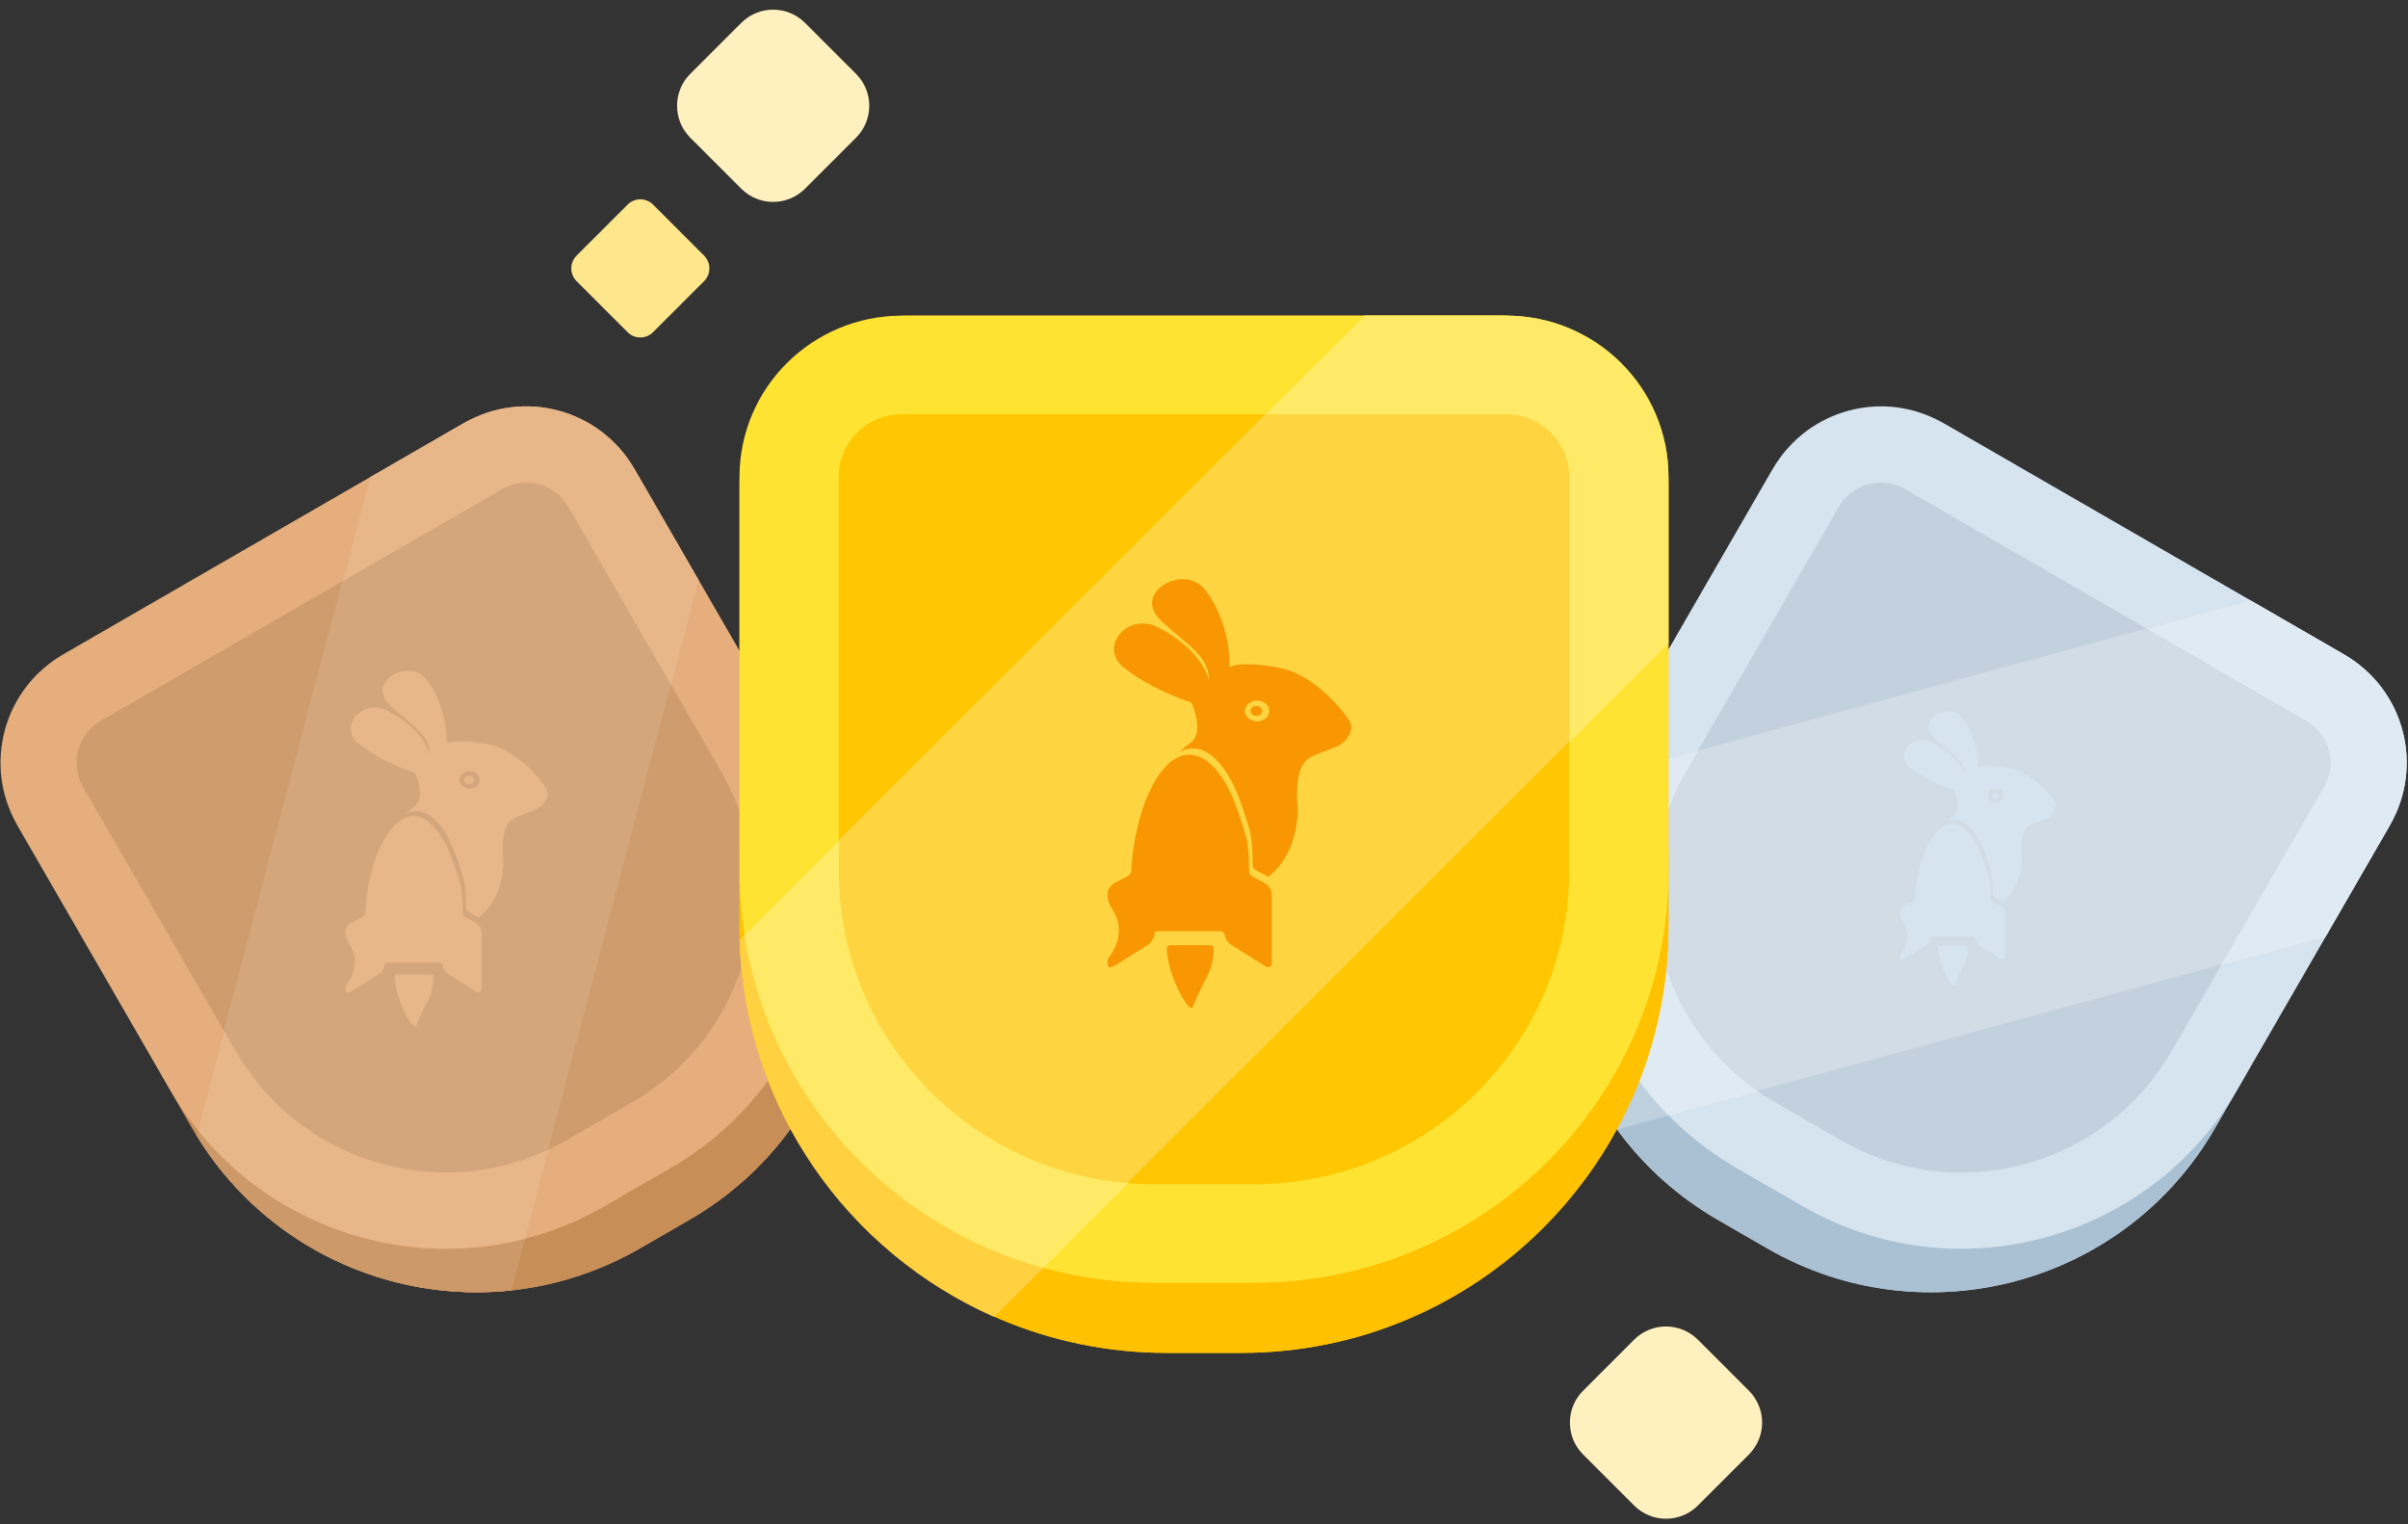 <svg width="237" height="150" viewBox="0 0 237 150" fill="none" xmlns="http://www.w3.org/2000/svg">
<rect x="0" y="0" width="237" height="150" fill="#333333" stroke="none"/>
<g clip-path="url(#clip0_68_680)">
<path d="M6.493 64.251L45.358 41.814C51.395 38.328 59.115 40.397 62.601 46.434L79.661 75.981C88.569 91.408 83.283 111.134 67.855 120.041L62.996 122.846C47.569 131.752 27.84 126.467 18.932 111.04L1.873 81.493C-1.613 75.456 0.456 67.737 6.493 64.251Z" fill="#CF9C6D"/>
<path d="M36.377 46.999L45.349 41.82C51.386 38.334 59.119 40.426 62.621 46.492L68.734 57.078L50.296 126.986C38.268 128.249 26.039 122.639 19.314 111.698L36.377 46.999Z" fill="#D3A67B"/>
<path d="M53.182 76.781C52.488 75.906 50.939 74.227 48.86 73.459C47.814 73.073 44.822 72.688 43.969 73.17C43.969 73.17 44.13 69.666 41.982 66.882C40.345 64.757 36.397 66.872 38.032 68.997C38.173 69.179 38.328 69.349 38.497 69.505C40.538 71.395 42.292 72.268 42.292 74.263C42.292 74.263 41.842 71.814 38.05 69.891L38 69.868C35.519 68.74 33.267 71.618 35.352 73.229C36.651 74.238 38.435 75.259 40.862 76.082C40.938 76.249 41.005 76.42 41.062 76.595C41.232 77.103 41.425 77.9 41.273 78.56C41.23 78.768 41.142 78.965 41.014 79.135C40.981 79.18 40.944 79.223 40.904 79.263C40.828 79.337 40.743 79.4 40.651 79.451C40.41 79.658 40.165 79.862 39.921 80.067L39.817 80.156C40.371 79.822 40.976 79.704 41.634 79.924C42.319 80.151 42.792 80.603 43.205 81.098C44.438 82.572 44.936 84.377 45.497 86.099C45.843 87.156 45.834 88.254 45.86 89.352C45.864 89.552 45.95 89.674 46.134 89.768C46.438 89.924 46.742 90.085 47.043 90.246C47.075 90.262 47.105 90.28 47.135 90.3C47.493 90.014 47.816 89.686 48.098 89.324C48.3 89.064 48.48 88.787 48.636 88.497C49.149 87.554 49.504 86.331 49.548 84.753C49.548 84.753 49.101 81.43 50.447 80.626C51.794 79.823 52.976 79.894 53.587 78.948C54.198 78.003 53.876 77.655 53.182 76.781ZM46.218 77.606C45.67 77.606 45.226 77.225 45.226 76.754C45.226 76.284 45.67 75.903 46.218 75.903C46.766 75.903 47.21 76.283 47.21 76.754C47.21 77.226 46.766 77.606 46.218 77.606Z" fill="#E7B689"/>
<path d="M46.157 77.167C46.423 77.167 46.638 76.983 46.638 76.755C46.638 76.528 46.423 76.343 46.157 76.343C45.892 76.343 45.677 76.528 45.677 76.755C45.677 76.983 45.892 77.167 46.157 77.167Z" fill="#E7B689"/>
<path d="M47.409 97.273V92.364C47.409 92.168 47.406 91.971 47.409 91.775C47.409 91.364 47.219 91.042 46.84 90.812C46.81 90.792 46.781 90.776 46.748 90.758C46.447 90.597 46.144 90.437 45.84 90.281C45.655 90.186 45.569 90.064 45.566 89.865C45.539 88.766 45.548 87.668 45.202 86.611C44.639 84.89 44.142 83.084 42.909 81.611C42.494 81.115 42.021 80.663 41.337 80.436C40.679 80.216 40.074 80.334 39.52 80.668C39.493 80.684 39.467 80.699 39.44 80.717C39.404 80.74 39.383 80.793 39.318 80.776L39.184 80.891C39.094 80.97 39.002 81.046 38.913 81.123L38.779 81.238C38.784 81.24 38.789 81.243 38.792 81.248C38.796 81.252 38.798 81.258 38.799 81.263C38.477 81.58 38.197 81.938 37.968 82.329C37.256 83.498 36.809 84.772 36.495 86.065C36.203 87.27 36.004 88.488 35.956 89.714C35.944 89.98 35.819 90.163 35.551 90.294C35.247 90.442 34.952 90.6 34.654 90.758C33.865 91.18 33.778 91.951 34.458 93.047C35.232 94.291 34.997 95.692 34.115 96.885C33.946 97.114 34.008 97.343 34.029 97.577L34.136 97.669C34.291 97.687 34.446 97.649 34.575 97.561C35.448 97.015 36.319 96.469 37.19 95.924C37.535 95.707 37.771 95.375 37.833 95.012C37.875 94.775 37.913 94.739 38.191 94.739H43.21C43.297 94.738 43.382 94.768 43.45 94.824C43.517 94.88 43.563 94.957 43.578 95.043C43.65 95.45 43.912 95.746 44.305 95.983C45.145 96.494 45.97 97.022 46.801 97.541C46.932 97.623 47.075 97.727 47.251 97.648C47.427 97.569 47.409 97.413 47.409 97.273Z" fill="#E7B689"/>
<path d="M42.35 95.88C42.294 95.876 42.236 95.876 42.179 95.876C41.225 95.876 40.272 95.876 39.319 95.876C39.23 95.876 39.141 95.883 39.053 95.893C38.901 95.909 38.832 95.987 38.84 96.116C38.853 96.301 38.857 96.487 38.883 96.671C39.06 97.948 39.544 99.145 40.2 100.295C40.314 100.502 40.455 100.693 40.62 100.863C40.838 101.06 40.922 101.046 41.016 100.812C41.299 100.109 41.606 99.412 41.983 98.742C42.438 97.933 42.678 97.088 42.668 96.19C42.666 95.958 42.619 95.9 42.35 95.88Z" fill="#E7B689"/>
<path d="M15.845 105.692C23.232 112.842 29.573 116.787 34.87 117.527C40.166 118.269 49.364 116.498 62.464 112.216C69.897 104.649 74.416 98.5 76.02 93.77C77.625 89.041 77.81 81.329 76.573 70.633L79.662 75.981C88.569 91.408 83.283 111.134 67.855 120.041L62.996 122.846C47.569 131.752 27.84 126.467 18.933 111.04L15.845 105.692Z" fill="#C88E57"/>
<path d="M19.957 109.433C25.613 114.229 30.584 116.928 34.869 117.527C38.866 118.086 45.086 117.217 53.526 114.914L50.341 126.988C38.285 128.286 26.038 122.69 19.349 111.739L19.957 109.433Z" fill="#CD9968"/>
<path d="M9.925 70.932C9.383 71.246 8.908 71.663 8.527 72.161C8.146 72.658 7.867 73.226 7.706 73.831C7.544 74.436 7.503 75.067 7.586 75.688C7.668 76.309 7.872 76.908 8.186 77.45L23.191 103.438C29.783 114.854 44.366 118.775 55.763 112.197L62.248 108.452C73.646 101.872 77.541 87.283 70.949 75.866L55.943 49.878C55.312 48.782 54.271 47.982 53.049 47.654C51.827 47.325 50.525 47.495 49.429 48.127L9.925 70.932ZM6.174 64.435L45.678 41.63C51.539 38.247 59.039 40.263 62.429 46.134L77.434 72.123C86.097 87.128 80.978 106.301 66 114.949L59.514 118.694C44.535 127.34 25.369 122.187 16.705 107.182L1.701 81.194C-1.69 75.322 0.313 67.818 6.174 64.435Z" fill="#E5AE7C"/>
<path d="M22.057 101.472L23.191 103.437C29.447 114.273 42.901 118.357 53.998 113.121L51.682 121.901C39.929 124.935 27.245 120.854 19.482 111.233L22.057 101.472ZM66.058 67.396L55.943 49.879C55.312 48.783 54.27 47.983 53.049 47.654C51.827 47.325 50.525 47.496 49.429 48.127L33.737 57.186L36.432 46.968L45.678 41.63C51.539 38.247 59.038 40.263 62.429 46.134L68.769 57.116L66.058 67.396Z" fill="#E7B689"/>
<path d="M191.566 41.814L230.431 64.251C236.468 67.737 238.537 75.456 235.052 81.493L217.991 111.04C209.084 126.467 189.356 131.752 173.928 122.846L169.069 120.041C153.642 111.134 148.355 91.408 157.262 75.981L174.323 46.434C177.809 40.397 185.528 38.328 191.565 41.814H191.566Z" fill="#C2D1DD"/>
<path d="M221.45 59.066L230.422 64.245C236.459 67.731 238.514 75.473 235.011 81.539L228.9 92.125L159.134 111.112C152.025 101.327 150.77 87.934 156.884 76.639L221.45 59.066Z" fill="#D1DCE5"/>
<path d="M201.798 78.317C201.262 77.641 200.067 76.346 198.464 75.754C197.657 75.457 195.349 75.159 194.69 75.531C194.69 75.531 194.815 72.828 193.158 70.681C191.895 69.041 188.85 70.673 190.111 72.312C190.219 72.453 190.339 72.584 190.47 72.704C192.043 74.162 193.397 74.836 193.397 76.374C193.397 76.374 193.05 74.485 190.125 73.001L190.086 72.984C188.172 72.113 186.435 74.334 188.043 75.577C189.045 76.355 190.421 77.143 192.294 77.777C192.352 77.906 192.404 78.039 192.448 78.173C192.579 78.565 192.728 79.18 192.611 79.689C192.578 79.85 192.51 80.001 192.411 80.132C192.385 80.167 192.357 80.2 192.326 80.231C192.268 80.288 192.202 80.337 192.131 80.377C191.945 80.536 191.756 80.694 191.568 80.852L191.487 80.921C191.915 80.662 192.381 80.572 192.889 80.741C193.418 80.916 193.783 81.265 194.101 81.647C195.053 82.784 195.436 84.177 195.869 85.505C196.136 86.32 196.129 87.167 196.15 88.014C196.152 88.168 196.218 88.263 196.361 88.336C196.595 88.456 196.83 88.58 197.062 88.704C197.086 88.717 197.11 88.73 197.133 88.745C197.409 88.525 197.659 88.272 197.875 87.993C198.031 87.792 198.17 87.578 198.291 87.355C198.686 86.628 198.96 85.684 198.994 84.467C198.994 84.467 198.65 81.903 199.688 81.283C200.727 80.663 201.639 80.718 202.11 79.989C202.581 79.26 202.333 78.991 201.798 78.317ZM196.425 78.953C196.003 78.953 195.66 78.66 195.66 78.296C195.66 77.933 196.003 77.639 196.425 77.639C196.848 77.639 197.19 77.933 197.19 78.296C197.19 78.66 196.848 78.953 196.425 78.953Z" fill="#D6E4EF"/>
<path d="M196.38 78.615C196.584 78.615 196.75 78.472 196.75 78.297C196.75 78.121 196.584 77.979 196.38 77.979C196.175 77.979 196.009 78.121 196.009 78.297C196.009 78.472 196.175 78.615 196.38 78.615Z" fill="#D6E4EF"/>
<path d="M197.344 94.125V90.338C197.344 90.187 197.342 90.035 197.344 89.883C197.344 89.566 197.197 89.318 196.905 89.141C196.882 89.125 196.859 89.113 196.834 89.099C196.602 88.975 196.368 88.851 196.133 88.731C195.991 88.658 195.924 88.563 195.922 88.41C195.901 87.563 195.908 86.716 195.642 85.9C195.207 84.572 194.824 83.179 193.872 82.043C193.553 81.66 193.188 81.312 192.66 81.136C192.152 80.967 191.686 81.058 191.258 81.316C191.238 81.327 191.217 81.339 191.196 81.353C191.169 81.371 191.153 81.412 191.102 81.398L190.999 81.487C190.93 81.548 190.859 81.607 190.79 81.666L190.686 81.755C190.69 81.757 190.694 81.759 190.697 81.763C190.7 81.766 190.702 81.77 190.702 81.775C190.453 82.019 190.238 82.295 190.061 82.596C189.512 83.498 189.167 84.481 188.925 85.478C188.699 86.408 188.546 87.348 188.509 88.293C188.5 88.499 188.403 88.64 188.196 88.741C187.962 88.855 187.734 88.977 187.505 89.099C186.896 89.424 186.829 90.019 187.353 90.864C187.951 91.825 187.769 92.905 187.089 93.825C186.958 94.002 187.006 94.179 187.022 94.359L187.105 94.43C187.224 94.444 187.344 94.415 187.443 94.347C188.117 93.926 188.789 93.505 189.461 93.084C189.727 92.916 189.909 92.66 189.957 92.381C189.989 92.197 190.019 92.17 190.233 92.17H194.105C194.172 92.169 194.238 92.192 194.29 92.236C194.342 92.278 194.377 92.338 194.389 92.405C194.444 92.718 194.646 92.947 194.95 93.13C195.598 93.524 196.234 93.931 196.875 94.332C196.976 94.395 197.087 94.475 197.222 94.414C197.358 94.353 197.344 94.233 197.344 94.125Z" fill="#D6E4EF"/>
<path d="M193.441 93.051C193.398 93.047 193.353 93.047 193.309 93.047C192.574 93.047 191.838 93.047 191.103 93.047C191.034 93.047 190.966 93.053 190.898 93.06C190.781 93.073 190.727 93.133 190.734 93.233C190.744 93.375 190.747 93.519 190.766 93.66C190.903 94.646 191.277 95.569 191.782 96.456C191.871 96.616 191.98 96.763 192.107 96.894C192.275 97.046 192.34 97.036 192.412 96.855C192.63 96.312 192.867 95.775 193.158 95.258C193.51 94.634 193.694 93.983 193.687 93.29C193.685 93.11 193.649 93.066 193.441 93.051Z" fill="#D6E4EF"/>
<path d="M160.351 70.633C157.853 80.604 157.606 88.068 159.613 93.025C161.619 97.982 167.752 105.062 178.01 114.265C188.28 116.919 195.865 117.757 200.764 116.782C205.662 115.807 212.434 112.111 221.08 105.692L217.992 111.04C209.085 126.467 189.357 131.753 173.929 122.846L169.07 120.041C153.643 111.134 148.356 91.408 157.263 75.981L160.351 70.633Z" fill="#AAC1D4"/>
<path d="M159.168 76.064C157.841 83.359 157.989 89.013 159.613 93.025C161.127 96.766 164.991 101.715 171.204 107.874L159.155 111.153C152.003 101.362 150.726 87.959 156.865 76.69L159.168 76.064Z" fill="#BFD0DE"/>
<path d="M187.496 48.127C186.4 47.496 185.097 47.325 183.876 47.654C182.654 47.983 181.613 48.783 180.981 49.879L165.976 75.867C159.384 87.283 163.279 101.873 174.677 108.452L181.162 112.197C192.559 118.776 207.142 114.854 213.734 103.437L228.739 77.449C229.373 76.354 229.545 75.052 229.219 73.83C228.893 72.608 228.094 71.566 226.999 70.932L187.496 48.127ZM191.247 41.63L230.751 64.435C236.612 67.819 238.615 75.322 235.224 81.194L220.22 107.182C211.556 122.187 192.389 127.34 177.41 118.694L170.925 114.949C155.946 106.301 150.827 87.128 159.491 72.123L174.495 46.134C177.886 40.263 185.386 38.247 191.247 41.63Z" fill="#D6E4EF"/>
<path d="M167.112 73.901L165.976 75.866C159.72 86.702 162.91 100.395 172.994 107.386L164.231 109.771C155.727 101.11 152.918 88.085 157.371 76.552L167.112 73.901ZM218.625 94.967L228.74 77.45C229.053 76.908 229.257 76.309 229.339 75.688C229.422 75.067 229.381 74.436 229.22 73.831C229.058 73.225 228.779 72.658 228.398 72.161C228.017 71.663 227.542 71.246 227 70.932L211.307 61.873L221.505 59.097L230.751 64.435C236.612 67.819 238.615 75.322 235.225 81.194L228.884 92.175L218.625 94.967Z" fill="#E0EAF3"/>
<path d="M84.255 7.271L79.234 2.251C77.501 0.518 74.691 0.518 72.957 2.251L67.936 7.271C66.203 9.005 66.203 11.815 67.936 13.548L72.957 18.568C74.691 20.302 77.501 20.302 79.234 18.568L84.255 13.548C85.989 11.815 85.989 9.005 84.255 7.271Z" fill="#FFF1BF"/>
<path d="M69.299 25.156L64.278 20.136C63.584 19.442 62.46 19.442 61.767 20.136L56.746 25.156C56.053 25.85 56.053 26.974 56.746 27.667L61.767 32.688C62.46 33.381 63.584 33.381 64.278 32.688L69.299 27.667C69.992 26.974 69.992 25.85 69.299 25.156Z" fill="#FEE68C"/>
<path d="M172.131 136.857L167.11 131.836C165.377 130.103 162.567 130.103 160.833 131.836L155.812 136.857C154.079 138.59 154.079 141.4 155.812 143.133L160.833 148.154C162.567 149.887 165.377 149.887 167.11 148.154L172.131 143.133C173.864 141.4 173.864 138.59 172.131 136.857Z" fill="#FFF1BF"/>
<path d="M89.243 31.065H147.756C156.846 31.065 164.213 38.432 164.213 47.521V91.083C164.213 114.308 145.384 133.136 122.157 133.136H114.843C91.616 133.136 72.786 114.308 72.786 91.083V47.521C72.786 38.432 80.153 31.065 89.243 31.065Z" fill="#FEC701"/>
<path d="M134.234 31.065H147.74C156.829 31.065 164.197 38.402 164.197 47.452V63.247L97.802 129.564C83.397 123.206 73.248 109.029 72.786 92.441L134.234 31.065Z" fill="#FED540"/>
<path d="M72.786 83.48C76.465 96.252 81.054 104.764 86.551 109.015C92.048 113.266 103.588 117.226 121.171 120.897C134.498 117.231 143.608 113.27 148.504 109.015C153.399 104.759 158.635 96.248 164.213 83.48V91.083C164.213 114.308 145.384 133.136 122.157 133.136H114.843C91.616 133.136 72.786 114.308 72.786 91.083V83.48Z" fill="#FFC100"/>
<path d="M74.99 90.321C78.248 99.343 82.102 105.574 86.551 109.014C90.699 112.222 98.288 115.265 109.319 118.142L97.875 129.573C83.507 123.231 73.358 109.079 72.81 92.499L74.99 90.321Z" fill="#FFD040"/>
<path d="M88.764 40.759C85.332 40.759 82.55 43.52 82.55 46.928V85.703C82.55 102.737 96.46 116.546 113.618 116.546H123.382C140.54 116.546 154.449 102.737 154.449 85.703V46.928C154.449 43.52 151.667 40.759 148.236 40.759H88.764ZM88.764 31.065H148.236C157.06 31.065 164.213 38.167 164.213 46.928V85.703C164.213 108.091 145.932 126.24 123.382 126.24H113.618C91.067 126.24 72.786 108.091 72.786 85.703V46.928C72.786 38.168 79.94 31.065 88.764 31.065Z" fill="#FEE333"/>
<path d="M82.55 82.771V85.703C82.55 101.87 95.079 115.131 111.023 116.439L102.683 124.77C87.434 120.572 75.772 107.811 73.28 92.029L82.55 82.771ZM154.449 73.065V46.928C154.449 43.52 151.667 40.759 148.235 40.759H124.611L134.317 31.065H148.235C157.059 31.065 164.213 38.167 164.213 46.928V63.312L154.449 73.065Z" fill="#FEEA66"/>
<path d="M132.122 69.996C131.286 68.94 129.418 66.916 126.913 65.991C125.652 65.526 122.045 65.061 121.017 65.643C121.017 65.643 121.211 61.419 118.622 58.063C116.649 55.502 111.89 58.051 113.861 60.612C114.03 60.832 114.218 61.037 114.422 61.225C116.881 63.503 118.996 64.556 118.996 66.96C118.996 66.96 118.454 64.008 113.883 61.69L113.822 61.662C110.831 60.302 108.117 63.771 110.63 65.714C112.195 66.93 114.346 68.161 117.272 69.152C117.363 69.354 117.444 69.561 117.513 69.771C117.717 70.384 117.951 71.344 117.768 72.14C117.716 72.391 117.609 72.627 117.455 72.832C117.415 72.887 117.371 72.938 117.322 72.986C117.231 73.076 117.129 73.152 117.017 73.214C116.726 73.463 116.432 73.71 116.138 73.956L116.012 74.064C116.68 73.66 117.409 73.519 118.202 73.783C119.028 74.057 119.599 74.602 120.096 75.2C121.583 76.976 122.182 79.152 122.859 81.227C123.276 82.501 123.265 83.825 123.297 85.148C123.301 85.389 123.405 85.536 123.627 85.65C123.993 85.838 124.36 86.032 124.722 86.226C124.761 86.246 124.798 86.267 124.834 86.29C125.265 85.946 125.655 85.551 125.994 85.115C126.237 84.801 126.454 84.467 126.643 84.117C127.261 82.981 127.688 81.507 127.742 79.605C127.742 79.605 127.203 75.6 128.826 74.631C130.449 73.661 131.874 73.747 132.61 72.608C133.347 71.469 132.959 71.049 132.122 69.996ZM123.728 70.99C123.067 70.99 122.532 70.531 122.532 69.963C122.532 69.396 123.067 68.937 123.728 68.937C124.388 68.937 124.923 69.395 124.923 69.963C124.923 70.531 124.388 70.99 123.728 70.99Z" fill="#F89701"/>
<path d="M123.655 70.461C123.975 70.461 124.234 70.239 124.234 69.964C124.234 69.69 123.975 69.468 123.655 69.468C123.335 69.468 123.075 69.69 123.075 69.964C123.075 70.239 123.335 70.461 123.655 70.461Z" fill="#F89701"/>
<path d="M125.163 94.696V88.779C125.163 88.543 125.16 88.306 125.163 88.069C125.163 87.573 124.934 87.185 124.477 86.908C124.442 86.884 124.406 86.865 124.366 86.843C124.004 86.65 123.638 86.456 123.271 86.268C123.049 86.154 122.945 86.006 122.941 85.766C122.909 84.442 122.919 83.119 122.503 81.844C121.824 79.77 121.225 77.593 119.738 75.817C119.239 75.22 118.668 74.675 117.844 74.401C117.051 74.136 116.322 74.278 115.654 74.681C115.622 74.7 115.589 74.718 115.557 74.74C115.514 74.767 115.489 74.832 115.41 74.811L115.248 74.949C115.14 75.044 115.029 75.137 114.921 75.229L114.76 75.368C114.767 75.37 114.772 75.374 114.777 75.38C114.781 75.385 114.784 75.391 114.785 75.398C114.396 75.78 114.059 76.212 113.783 76.682C112.925 78.092 112.387 79.628 112.007 81.186C111.655 82.638 111.415 84.107 111.357 85.585C111.343 85.905 111.192 86.126 110.869 86.283C110.503 86.462 110.148 86.653 109.788 86.843C108.837 87.352 108.733 88.281 109.552 89.602C110.485 91.102 110.202 92.791 109.139 94.228C108.934 94.505 109.01 94.781 109.035 95.062L109.164 95.173C109.35 95.195 109.538 95.149 109.693 95.043C110.745 94.385 111.796 93.728 112.845 93.07C113.262 92.808 113.545 92.408 113.621 91.971C113.671 91.684 113.717 91.641 114.051 91.641H120.101C120.207 91.641 120.309 91.677 120.39 91.744C120.472 91.811 120.527 91.905 120.546 92.008C120.632 92.498 120.948 92.855 121.422 93.141C122.434 93.757 123.429 94.394 124.43 95.019C124.588 95.118 124.761 95.244 124.973 95.148C125.185 95.053 125.163 94.865 125.163 94.696Z" fill="#F89701"/>
<path d="M119.065 93.018C118.997 93.013 118.927 93.012 118.859 93.012C117.71 93.012 116.56 93.012 115.411 93.012C115.304 93.012 115.198 93.021 115.091 93.032C114.908 93.052 114.825 93.146 114.835 93.302C114.85 93.525 114.855 93.749 114.885 93.97C115.099 95.51 115.683 96.953 116.473 98.339C116.611 98.589 116.781 98.819 116.98 99.024C117.243 99.26 117.344 99.244 117.457 98.962C117.798 98.114 118.168 97.274 118.622 96.466C119.172 95.492 119.461 94.474 119.449 93.391C119.446 93.111 119.39 93.042 119.065 93.018Z" fill="#F89701"/>
</g>
<defs>
<clipPath id="clip0_68_680">
<rect width="237" height="150" fill="white"/>
</clipPath>
</defs>
</svg>

